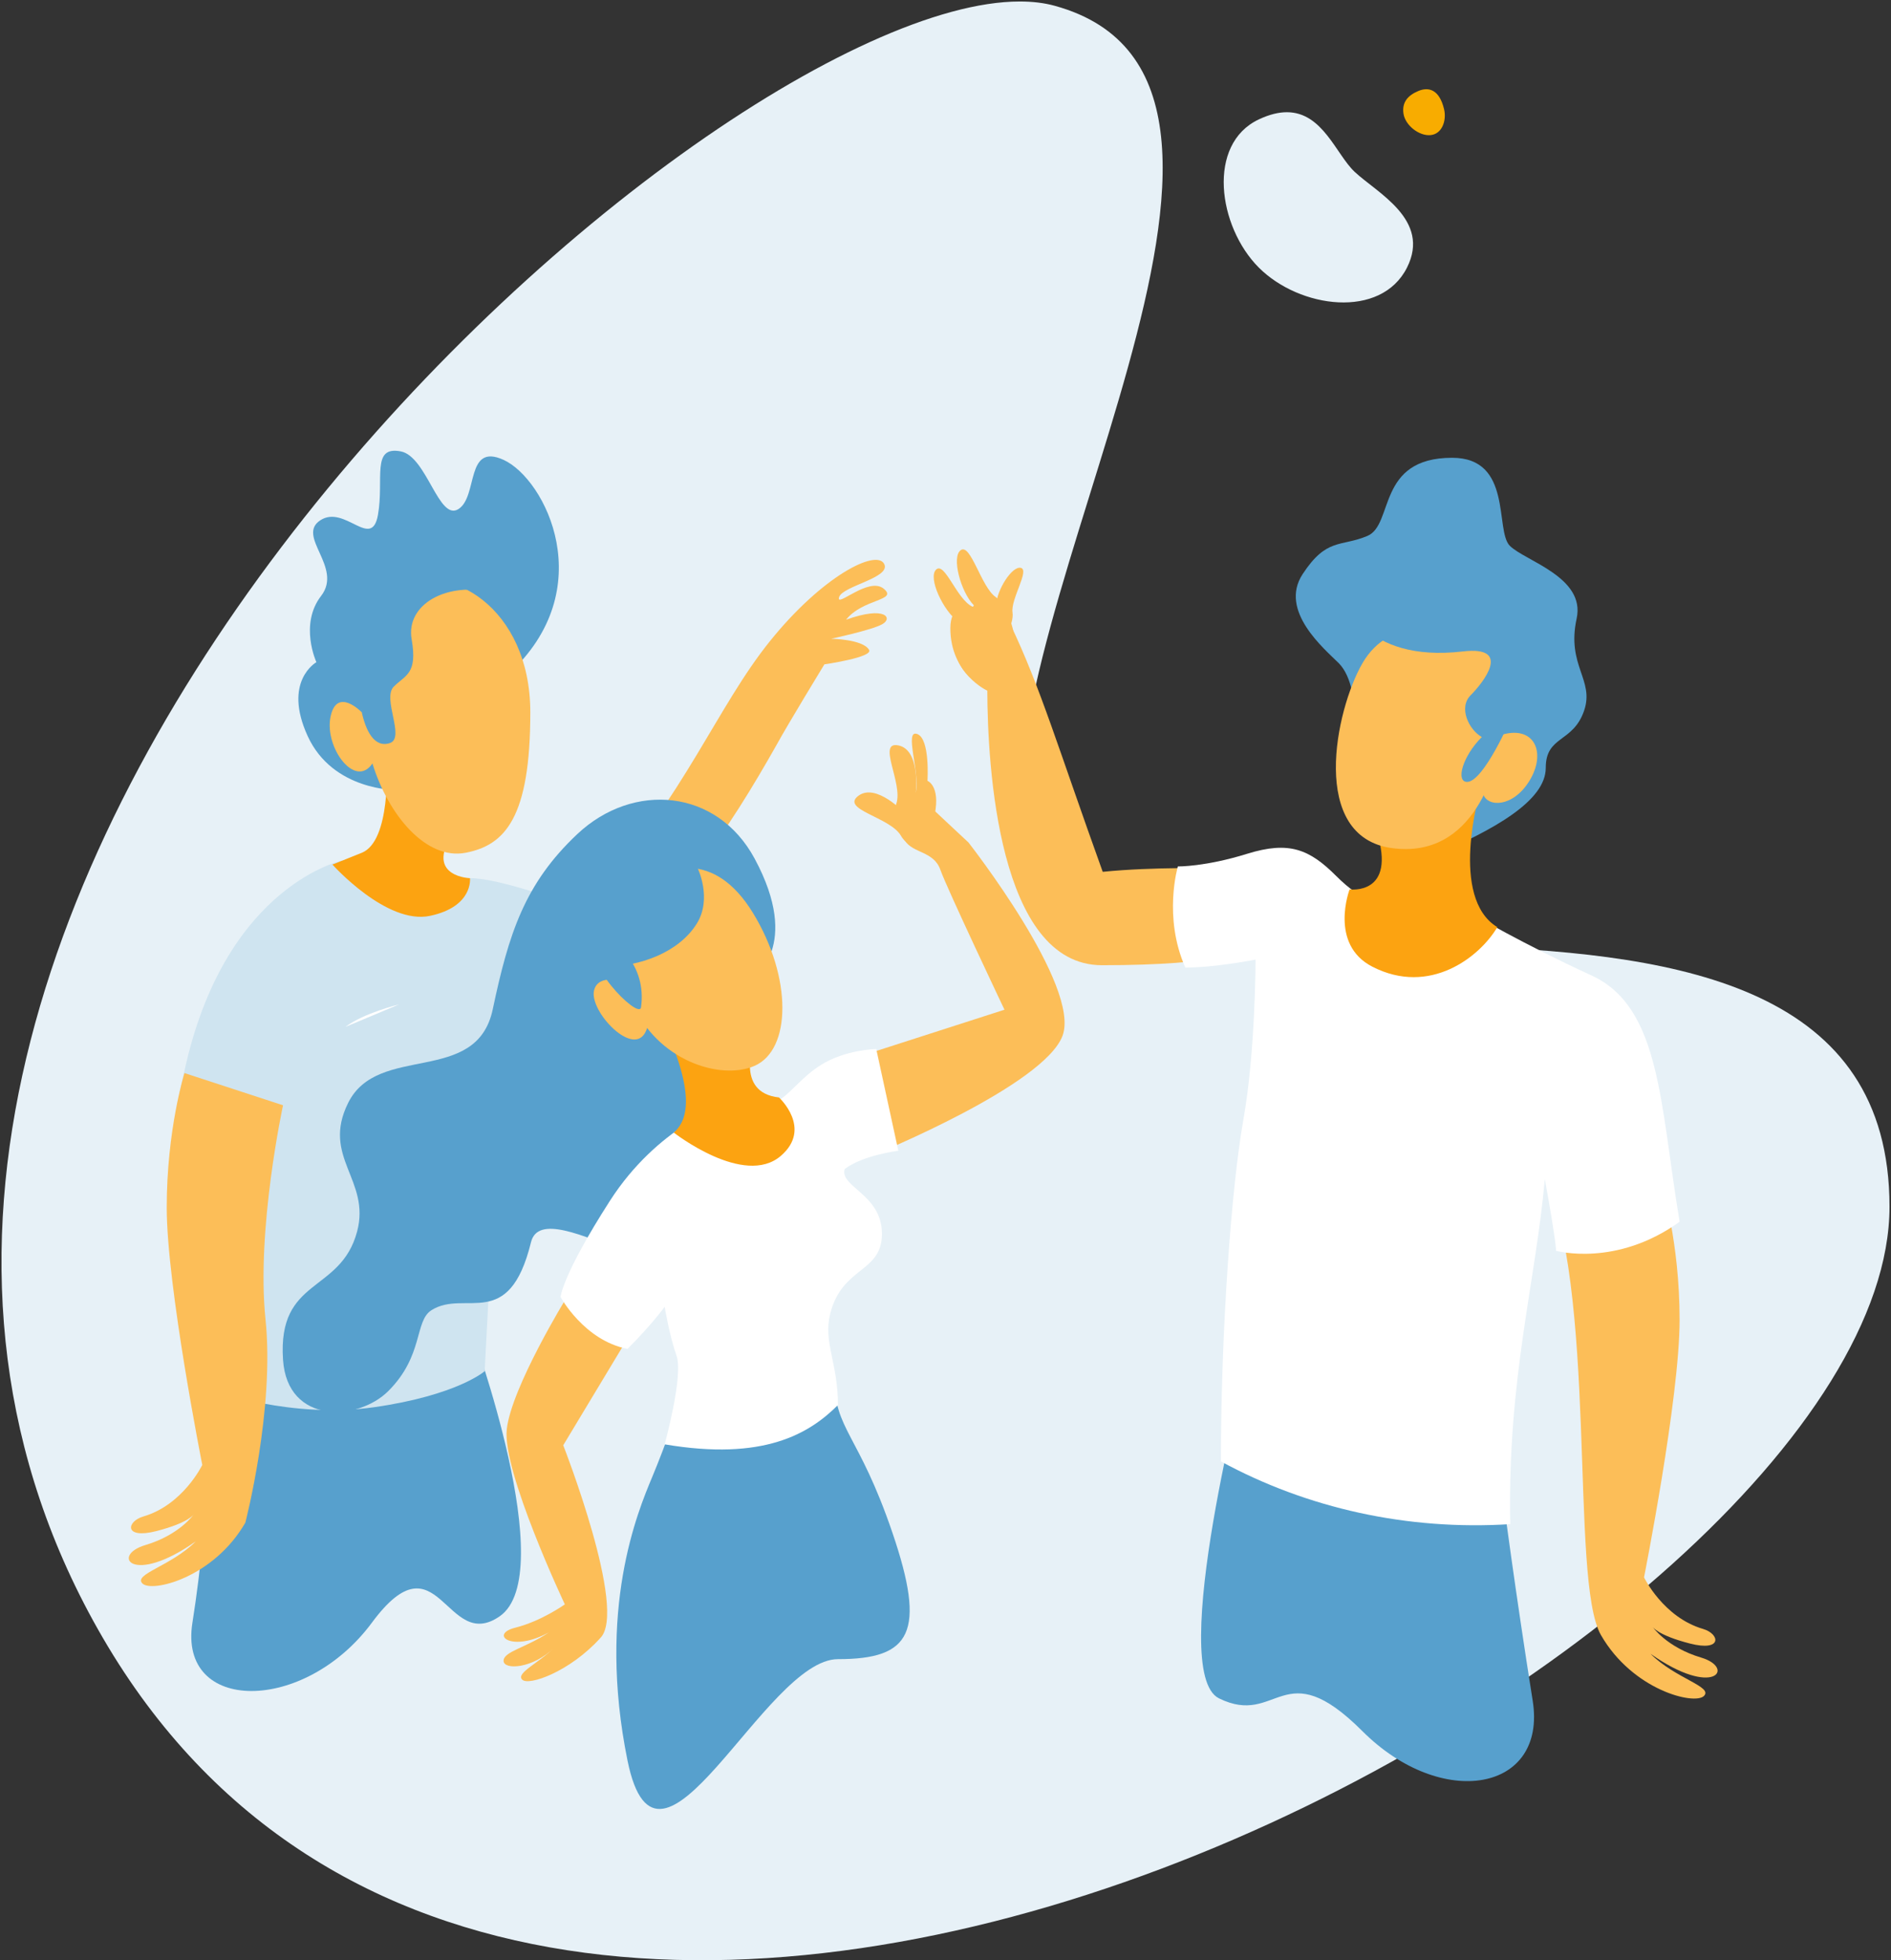 <?xml version="1.0" encoding="UTF-8" standalone="no"?>
<!-- Created with Inkscape (http://www.inkscape.org/) -->

<svg
   xmlns:dc="http://purl.org/dc/elements/1.1/"
   xmlns:cc="http://creativecommons.org/ns#"
   xmlns:rdf="http://www.w3.org/1999/02/22-rdf-syntax-ns#"
   xmlns:svg="http://www.w3.org/2000/svg"
   xmlns="http://www.w3.org/2000/svg"
   xmlns:sodipodi="http://sodipodi.sourceforge.net/DTD/sodipodi-0.dtd"
   xmlns:inkscape="http://www.inkscape.org/namespaces/inkscape"
   width="126.463mm"
   height="131.082mm"
   viewBox="0 0 126.463 131.082"
   version="1.1"
   id="svg1299"
   sodipodi:docname="Gemeinschaft.svg"
   inkscape:version="0.92.4 (5da689c313, 2019-01-14)">
  <rect x="0" y="0" width="126.463" height="131.082" fill="#333333" stroke="none"/>
  <defs
     id="defs1293">
    <clipPath
       clipPathUnits="userSpaceOnUse"
       id="clipPath981">
      <path
         d="M 0,595.276 H 841.89 V 0 H 0 Z"
         id="path979"
         inkscape:connector-curvature="0" />
    </clipPath>
    <clipPath
       clipPathUnits="userSpaceOnUse"
       id="clipPath935">
      <path
         d="m 222.236,137.523 c -9.923,-4.677 -7.757,-20.334 0,-28.091 v 0 c 7.757,-7.757 23.161,-9.8 28.091,0 v 0 c 4.572,9.088 -5.697,14.17 -9.932,18.159 v 0 c -3.526,3.322 -6.044,11.294 -12.843,11.294 v 0 c -1.534,0 -3.285,-0.406 -5.316,-1.362"
         id="path933"
         inkscape:connector-curvature="0" />
    </clipPath>
    <mask
       maskUnits="userSpaceOnUse"
       x="0"
       y="0"
       width="1"
       height="1"
       id="mask951">
      <g
         id="g961">
        <g
           id="g959">
          <g
             id="g957">
            <g
               id="g955">
              <path
                 d="M -32768,32767 H 32767 V -32768 H -32768 Z"
                 style="fill:url(#linearGradient949);stroke:none"
                 id="path953"
                 inkscape:connector-curvature="0" />
            </g>
          </g>
        </g>
      </g>
    </mask>
    <linearGradient
       x1="0"
       y1="0"
       x2="1"
       y2="0"
       gradientUnits="userSpaceOnUse"
       gradientTransform="matrix(35.894,0,0,-35.894,215.581,120.856)"
       spreadMethod="pad"
       id="linearGradient949">
      <stop
         style="stop-opacity:0.4;stop-color:#ffffff"
         offset="0"
         id="stop945" />
      <stop
         style="stop-opacity:1;stop-color:#ffffff"
         offset="1"
         id="stop947" />
    </linearGradient>
    <linearGradient
       x1="0"
       y1="0"
       x2="1"
       y2="0"
       gradientUnits="userSpaceOnUse"
       gradientTransform="matrix(35.894,0,0,-35.894,215.581,120.856)"
       spreadMethod="pad"
       id="linearGradient971">
      <stop
         style="stop-opacity:1;stop-color:#e7f1f7"
         offset="0"
         id="stop967" />
      <stop
         style="stop-opacity:1;stop-color:#e7f1f7"
         offset="1"
         id="stop969" />
    </linearGradient>
    <clipPath
       clipPathUnits="userSpaceOnUse"
       id="clipPath879">
      <path
         d="M 0,595.276 H 841.89 V 0 H 0 Z"
         id="path877"
         inkscape:connector-curvature="0" />
    </clipPath>
    <clipPath
       clipPathUnits="userSpaceOnUse"
       id="clipPath887">
      <path
         d="m 197.699,404.247 h 13.232 v -13.331 h -13.232 z"
         id="path885"
         inkscape:connector-curvature="0" />
    </clipPath>
    <clipPath
       clipPathUnits="userSpaceOnUse"
       id="clipPath903">
      <path
         d="m 166.787,421.109 h 7.689 v -8.215 h -7.689 z"
         id="path901"
         inkscape:connector-curvature="0" />
    </clipPath>
    <clipPath
       clipPathUnits="userSpaceOnUse"
       id="clipPath919">
      <path
         d="M 593.589,499.649 H 607.57 V 485.771 H 593.589 Z"
         id="path917"
         inkscape:connector-curvature="0" />
    </clipPath>
    <clipPath
       clipPathUnits="userSpaceOnUse"
       id="clipPath833">
      <path
         d="m 278.061,173.109 c 83.257,-143.094 338.704,-0.949 338.704,81.713 v 0 c 0,82.66 -156.435,25.847 -164.106,69.05 v 0 c -7.673,43.204 58.365,144.16 5.855,158.595 v 0 c -1.984,0.546 -4.206,0.813 -6.618,0.814 v 0 C 390.455,483.302 197.95,310.796 278.061,173.109"
         id="path831"
         inkscape:connector-curvature="0" />
    </clipPath>
    <mask
       maskUnits="userSpaceOnUse"
       x="0"
       y="0"
       width="1"
       height="1"
       id="mask849">
      <g
         id="g859">
        <g
           id="g857">
          <g
             id="g855">
            <g
               id="g853">
              <path
                 d="M -32768,32767 H 32767 V -32768 H -32768 Z"
                 style="fill:url(#linearGradient847);stroke:none"
                 id="path851"
                 inkscape:connector-curvature="0" />
            </g>
          </g>
        </g>
      </g>
    </mask>
    <linearGradient
       x1="0"
       y1="0"
       x2="1"
       y2="0"
       gradientUnits="userSpaceOnUse"
       gradientTransform="matrix(-263.722,-221.289,-221.289,263.722,551.506,379.786)"
       spreadMethod="pad"
       id="linearGradient847">
      <stop
         style="stop-opacity:0.4;stop-color:#ffffff"
         offset="0"
         id="stop843" />
      <stop
         style="stop-opacity:1;stop-color:#ffffff"
         offset="1"
         id="stop845" />
    </linearGradient>
    <linearGradient
       x1="0"
       y1="0"
       x2="1"
       y2="0"
       gradientUnits="userSpaceOnUse"
       gradientTransform="matrix(-263.722,-221.289,-221.289,263.722,551.506,379.786)"
       spreadMethod="pad"
       id="linearGradient869">
      <stop
         style="stop-opacity:1;stop-color:#e7f1f7"
         offset="0"
         id="stop865" />
      <stop
         style="stop-opacity:1;stop-color:#e7f1f7"
         offset="1"
         id="stop867" />
    </linearGradient>
    <clipPath
       clipPathUnits="userSpaceOnUse"
       id="clipPath833-2">
      <path
         d="m 278.061,173.109 c 83.257,-143.094 338.704,-0.949 338.704,81.713 v 0 c 0,82.66 -156.435,25.847 -164.106,69.05 v 0 c -7.673,43.204 58.365,144.16 5.855,158.595 v 0 c -1.984,0.546 -4.206,0.813 -6.618,0.814 v 0 C 390.455,483.302 197.95,310.796 278.061,173.109"
         id="path831-4"
         inkscape:connector-curvature="0" />
    </clipPath>
    <mask
       maskUnits="userSpaceOnUse"
       x="0"
       y="0"
       width="1"
       height="1"
       id="mask849-7">
      <g
         id="g859-8">
        <g
           id="g857-0">
          <g
             id="g855-7">
            <g
               id="g853-1">
              <path
                 d="M -32768,32767 H 32767 V -32768 H -32768 Z"
                 style="fill:url(#linearGradient847);stroke:none"
                 id="path851-9"
                 inkscape:connector-curvature="0" />
            </g>
          </g>
        </g>
      </g>
    </mask>
    <linearGradient
       x1="0"
       y1="0"
       x2="1"
       y2="0"
       gradientUnits="userSpaceOnUse"
       gradientTransform="matrix(12.663,0,0,12.663,102.445,84.33)"
       spreadMethod="pad"
       id="linearGradient971-0">
      <stop
         style="stop-opacity:1;stop-color:#e7f1f7"
         offset="0"
         id="stop967-6" />
      <stop
         style="stop-opacity:1;stop-color:#e7f1f7"
         offset="1"
         id="stop969-6" />
    </linearGradient>
    <linearGradient
       x1="0"
       y1="0"
       x2="1"
       y2="0"
       gradientUnits="userSpaceOnUse"
       gradientTransform="matrix(-93.035,78.066,-78.066,-93.035,319.492,99.281)"
       spreadMethod="pad"
       id="linearGradient869-6">
      <stop
         style="stop-opacity:1;stop-color:#e7f1f7"
         offset="0"
         id="stop865-2" />
      <stop
         style="stop-opacity:1;stop-color:#e7f1f7"
         offset="1"
         id="stop867-3" />
    </linearGradient>
    <linearGradient
       x1="0"
       y1="0"
       x2="1"
       y2="0"
       gradientUnits="userSpaceOnUse"
       gradientTransform="matrix(-93.035,78.066,-78.066,-93.035,148.578,103.395)"
       spreadMethod="pad"
       id="linearGradient869-6-8">
      <stop
         style="stop-opacity:1;stop-color:#e7f1f7"
         offset="0"
         id="stop865-2-4" />
      <stop
         style="stop-opacity:1;stop-color:#e7f1f7"
         offset="1"
         id="stop867-3-0" />
    </linearGradient>
    <linearGradient
       x1="0"
       y1="0"
       x2="1"
       y2="0"
       gradientUnits="userSpaceOnUse"
       gradientTransform="matrix(12.663,0,0,12.663,127.074,80.648)"
       spreadMethod="pad"
       id="linearGradient971-0-8">
      <stop
         style="stop-opacity:1;stop-color:#e7f1f7"
         offset="0"
         id="stop967-6-8" />
      <stop
         style="stop-opacity:1;stop-color:#e7f1f7"
         offset="1"
         id="stop969-6-9" />
    </linearGradient>
  </defs>
  <sodipodi:namedview
     id="base"
     pagecolor="#ffffff"
     bordercolor="#666666"
     borderopacity="1.0"
     inkscape:pageopacity="0.0"
     inkscape:pageshadow="2"
     inkscape:zoom="1.159375"
     inkscape:cx="454.02495"
     inkscape:cy="184.01263"
     inkscape:document-units="mm"
     inkscape:current-layer="layer4"
     showgrid="false"
     inkscape:window-width="2560"
     inkscape:window-height="1377"
     inkscape:window-x="1912"
     inkscape:window-y="-8"
     inkscape:window-maximized="1"
     showguides="false"
     fit-margin-left="0.1"
     fit-margin-right="0.1"
     fit-margin-top="0.1" />
  <g
     inkscape:groupmode="layer"
     id="layer4"
     inkscape:label="Ebene 3"
     style="display:inline"
     transform="translate(-45.237,-66.784)">
    <g
       style="display:inline"
       transform="matrix(0.353,0,0,-0.353,-45.981,237.375)"
       id="g827">
      <g
         id="g829"
         clip-path="url(#clipPath833-2)">
        <g
           id="g835">
          <g
             id="g837" />
          <g
             id="g861"
             mask="url(#mask849-7)">
            <g
               id="g863">
              <path
                 d="m 278.061,173.109 c 83.257,-143.094 338.704,-0.949 338.704,81.713 v 0 c 0,82.66 -156.435,25.847 -164.106,69.05 v 0 c -7.673,43.204 58.365,144.16 5.855,158.595 v 0 c -1.984,0.546 -4.206,0.813 -6.618,0.814 v 0 C 390.455,483.302 197.95,310.796 278.061,173.109"
                 style="fill:url(#linearGradient869);stroke:none"
                 id="path871"
                 inkscape:connector-curvature="0" />
            </g>
          </g>
        </g>
      </g>
    </g>
    <path
       d="m 52.113,176.306 c 29.371,50.48 119.487,0.335 119.487,-28.827 v 0 c 0,-29.161 -55.187,-9.118 -57.893,-24.359 v 0 c -2.707,-15.241 20.59,-50.856 2.066,-55.949 v 0 c -0.7,-0.193 -1.484,-0.287 -2.335,-0.287 v 0 C 91.763,66.877 23.851,127.733 52.113,176.306"
       style="display:inline;fill:url(#linearGradient869-6-8);stroke:none;stroke-width:0.353"
       id="path871-3"
       inkscape:connector-curvature="0" />
    <path
       d="m 129.422,74.768 c -3.501,1.65 -2.736,7.173 0,9.91 v 0 c 2.736,2.737 8.171,3.457 9.91,0 v 0 c 1.613,-3.206 -2.01,-4.999 -3.504,-6.406 v 0 c -1.244,-1.172 -2.132,-3.984 -4.531,-3.984 v 0 c -0.541,0 -1.159,0.143 -1.875,0.48"
       style="display:inline;fill:url(#linearGradient971-0-8);stroke:none;stroke-width:0.353"
       id="path973"
       inkscape:connector-curvature="0" />
    <path
       d="m 140.901,75.82 c -0.763,0.068 -1.688,-0.655 -1.804,-1.437 -0.112,-0.758 0.287,-1.218 0.993,-1.514 0.707,-0.296 1.41,-0.086 1.721,1.215 0.181,0.759 -0.132,1.667 -0.911,1.736"
       style="display:inline;fill:#f8ac00;fill-opacity:1;fill-rule:evenodd;stroke:none;stroke-width:0.353"
       id="path985"
       inkscape:connector-curvature="0" />
  </g>
  <g
     inkscape:groupmode="layer"
     id="layer3"
     inkscape:label="Ebene 2"
     style="display:inline"
     transform="translate(-45.237,-66.784)">
    <path
       d="m 71.78,119.617 c 0,0 -4.276,0.071 -5.965,-3.607 -1.689,-3.678 0.581,-4.945 0.581,-4.945 0,0 -1.161,-2.523 0.317,-4.434 1.478,-1.912 -1.689,-3.988 -0.053,-5.056 1.637,-1.068 3.431,2.029 3.854,-0.364 0.422,-2.393 -0.47,-4.633 1.531,-4.241 1.737,0.34 2.534,4.698 3.854,3.854 1.32,-0.845 0.453,-4.451 3.009,-3.291 2.799,1.271 6.546,8.66 0.317,14.343 -6.229,5.683 -7.444,7.742 -7.444,7.742"
       style="fill:#57a0cd;fill-opacity:1;fill-rule:nonzero;stroke:none;stroke-width:0.353"
       id="path2337"
       inkscape:connector-curvature="0" />
    <path
       d="m 84.771,127.402 c 0,0 -2.903,2.827 0.221,-0.674 6.096,-6.833 8.199,-12.671 11.721,-17.051 3.521,-4.381 7.116,-6.183 7.651,-5.189 0.5,0.93 -2.786,1.474 -3.013,2.23 -0.227,0.756 1.972,-1.389 2.977,-0.573 1.004,0.816 -1.377,0.653 -2.509,2.079 2.66,-0.954 3.148,-0.089 2.408,0.309 -0.739,0.398 -3.401,0.964 -3.401,0.964 0,0 2.088,0.028 2.525,0.731 0.352,0.503 -2.982,0.981 -2.982,0.981 0,0 -2.459,4.03 -3.198,5.388 -3.016,5.323 -7.241,12.164 -14.197,16.44 -8.738,3.641 -0.289,1.308 -0.289,1.308 z"
       style="fill:#fcbe58;fill-opacity:1;fill-rule:nonzero;stroke:none;stroke-width:0.353"
       id="path2341"
       inkscape:connector-curvature="0"
       sodipodi:nodetypes="ccscscccccccccc" />
    <path
       d="m 59.678,157.86 c 0,0 -0.421,10.202 -1.572,17.433 -0.967,6.08 7.482,6.106 12.002,0 4.47,-6.039 4.929,2.072 8.542,-0.423 4.079,-2.816 -1.877,-19.093 -1.877,-19.093 z"
       style="fill:#57a0cd;fill-opacity:1;fill-rule:nonzero;stroke:none;stroke-width:0.353"
       id="path2345"
       inkscape:connector-curvature="0" />
    <path
       d="m 77.649,158.479 c 0.282,-4.997 1.152,-22.925 1.152,-22.925 l 6.652,0.422 c 0,0 1.771,-3.481 1.162,-7.633 -3.379,-1.126 -7.858,-2.835 -9.948,-2.835 -2.089,0 -8.476,-1.202 -8.476,-1.202 0,0 -7.69,1.556 -10.506,13.593 l -0.439,1.899 2.301,19.985 c 0,0 5.166,1.898 10.718,1.101 5.553,-0.797 7.384,-2.406 7.384,-2.406"
       style="fill:#cfe4f0;fill-opacity:1;fill-rule:nonzero;stroke:none;stroke-width:0.353"
       id="path2349"
       inkscape:connector-curvature="0" />
    <path
       d="m 71.098,117.837 c 0,0 0.295,5.185 -1.667,5.973 l -1.962,0.787 c 0,0 3.617,4.047 6.524,3.431 2.908,-0.616 2.674,-2.519 2.674,-2.519 0,0 -2.77,-0.087 -1.385,-2.611 1.385,-2.524 -4.184,-5.061 -4.184,-5.061"
       style="fill:#fca311;fill-opacity:1;fill-rule:nonzero;stroke:none;stroke-width:0.353"
       id="path2353"
       inkscape:connector-curvature="0" />
    <path
       d="m 69.431,114.418 c 0,0 -0.976,-6.53 2.402,-8.346 3.379,-1.817 8.869,1.3 8.869,8.346 0,7.047 -1.689,8.885 -4.329,9.391 -2.639,0.506 -5.173,-2.527 -6.229,-5.973 -1.161,1.727 -3.225,-1.089 -2.802,-3.123 0.422,-2.033 2.09,-0.296 2.09,-0.296"
       style="fill:#fcbe58;fill-opacity:1;fill-rule:nonzero;stroke:none;stroke-width:0.353"
       id="path2357"
       inkscape:connector-curvature="0" />
    <path
       d="m 69.431,114.418 c 0.264,1.186 0.818,2.4 1.874,2.057 1.056,-0.343 -0.528,-2.982 0.264,-3.774 0.792,-0.792 1.601,-0.845 1.197,-3.168 -0.405,-2.323 2.34,-3.906 5.508,-3.115 -4.91,-1.795 -8.605,-2.217 -9.713,2.217 -1.109,4.434 0.607,4.595 0.871,5.782"
       style="fill:#57a0cd;fill-opacity:1;fill-rule:nonzero;stroke:none;stroke-width:0.353"
       id="path2361"
       inkscape:connector-curvature="0" />
    <path
       d="m 57.574,138.541 c 0,0 -1.187,3.761 -1.187,8.998 0,5.236 2.378,17.206 2.378,17.206 0,0 -1.284,2.67 -3.943,3.447 -1.136,0.332 -1.312,1.539 0.877,0.976 2.19,-0.563 2.503,-1.126 2.503,-1.126 0,0 -0.938,1.377 -3.253,2.065 -2.315,0.688 -0.876,2.753 3.379,-0.25 -1.658,1.658 -4.192,2.19 -3.566,2.816 0.625,0.626 4.755,-0.375 6.882,-4.067 0,0 1.975,-7.577 1.349,-13.599 -0.626,-6.022 1.173,-14.312 1.173,-14.312 z"
       style="fill:#fcbe58;fill-opacity:1;fill-rule:nonzero;stroke:none;stroke-width:0.353"
       id="path2373"
       inkscape:connector-curvature="0" />
  </g>
  <g
     inkscape:label="Ebene 1"
     inkscape:groupmode="layer"
     id="layer1"
     style="display:inline"
     transform="translate(-45.237,-66.784)">
    <g
       transform="matrix(0.353,0,0,-0.353,-39.038,253.591)"
       id="g873">
      <g
         id="g875"
         clip-path="url(#clipPath879)">
        <g
           id="g881">
          <g
             id="g883" />
          <g
             id="g895">
            <g
               clip-path="url(#clipPath887)"
               id="g893">
              <g
                 transform="translate(203.509,391.319)"
                 id="g891" />
            </g>
          </g>
        </g>
        <g
           id="g897">
          <g
             id="g899" />
          <g
             id="g911">
            <g
               clip-path="url(#clipPath903)"
               id="g909">
              <g
                 transform="translate(168.704,420.303)"
                 id="g907" />
            </g>
          </g>
        </g>
        <g
           id="g913">
          <g
             id="g915" />
          <g
             id="g927">
            <g
               clip-path="url(#clipPath919)"
               id="g925">
              <g
                 transform="translate(607.148,491.864)"
                 id="g923" />
            </g>
          </g>
        </g>
      </g>
    </g>
    <g
       transform="matrix(0.353,0,0,-0.353,-39.038,253.591)"
       id="g929">
      <g
         id="g931"
         clip-path="url(#clipPath935)">
        <g
           id="g937">
          <g
             id="g939" />
          <g
             id="g963"
             mask="url(#mask951)">
            <g
               id="g965" />
          </g>
        </g>
      </g>
    </g>
    <g
       transform="matrix(0.353,0,0,-0.353,-39.038,253.591)"
       id="g975">
      <g
         id="g977"
         clip-path="url(#clipPath981)">
        <g
           id="g983"
           transform="translate(254.777,134.541)" />
        <g
           id="g987"
           transform="translate(286.821,371.734)" />
        <g
           id="g991"
           transform="translate(327.638,406.414)" />
        <g
           id="g995"
           transform="translate(272.305,289.422)" />
        <g
           id="g999"
           transform="translate(262.132,301.883)" />
        <g
           id="g1003"
           transform="translate(281.35,347.658)" />
        <g
           id="g1007"
           transform="translate(270.046,362.418)" />
        <g
           id="g1011"
           transform="translate(265.008,389.104)" />
        <g
           id="g1015"
           transform="translate(276.292,392.518)" />
        <g
           id="g1019"
           transform="translate(264.677,370.329)" />
        <g
           id="g1023"
           transform="translate(260.681,377.319)" />
        <g
           id="g1027"
           transform="translate(304.181,334.668)">
          <path
             d="M 0,0 C 3.449,2.623 10.157,4.26 10.157,4.26"
             style="fill:#ffffff;fill-opacity:1;fill-rule:nonzero;stroke:none"
             id="path1029"
             inkscape:connector-curvature="0" />
        </g>
        <g
           id="g1031"
           transform="translate(300.593,419.044)" />
        <g
           id="g1035"
           transform="translate(316.965,401.713)" />
        <g
           id="g1039"
           transform="translate(401.188,292.632)" />
        <g
           id="g1043"
           transform="translate(400.69,299.616)" />
        <g
           id="g1047"
           transform="translate(399.626,286.684)" />
        <g
           id="g1051"
           transform="translate(448.141,349.178)" />
        <g
           id="g1055"
           transform="translate(397.721,182.31)" />
        <g
           id="g1059"
           transform="translate(381.89,280.222)" />
        <g
           id="g1063"
           transform="translate(462.494,273.022)" />
        <g
           id="g1067"
           transform="translate(453.896,171.104)" />
        <g
           id="g1071"
           transform="translate(413.725,274.875)" />
        <g
           id="g1075"
           transform="translate(407.073,272.778)" />
        <g
           id="g1079"
           transform="translate(402.62,287.511)" />
        <g
           id="g1083"
           transform="translate(438.459,286.711)" />
        <g
           id="g1087"
           transform="translate(381.223,441.359)" />
        <g
           id="g1091"
           transform="translate(511.959,406.414)">
          <path
             d="m -81.822,4.546 c 5.675,-11.832 9.178,-23.773 17.514,-46.917 9.577,0.976 21.425,0.667 21.425,0.667 l 5.932,-15.521 c 0,0 -4.666,-2.837 -27.49,-2.837 -19.7,0 -21.68,37.893 -21.733,52.01 0,0 -6.999,3.166 -6.999,11.825 0,8.659 11.351,0.773 11.351,0.773"
             style="fill:#fcbe58;fill-opacity:1;fill-rule:nonzero;stroke:none"
             id="path1093"
             inkscape:connector-curvature="0" />
        </g>
        <g
           id="g1095"
           transform="translate(503.92,483.984)" />
        <g
           id="g1099"
           transform="translate(635.399,300.124)">
          <path
             d="m -81.822,4.546 c 0,0 3.366,-10.662 3.366,-25.505 0,-14.842 -6.74,-48.773 -6.74,-48.773 0,0 3.64,-7.568 11.178,-9.77 3.219,-0.94 3.72,-4.363 -2.487,-2.766 -6.208,1.596 -7.094,3.192 -7.094,3.192 0,0 2.66,-3.902 9.222,-5.853 6.562,-1.951 2.483,-7.803 -9.577,0.71 4.7,-4.7 11.883,-6.208 10.109,-7.981 -1.773,-1.774 -13.479,1.064 -19.509,11.528 -6.03,10.464 -0.353,65.712 -11.307,88.721 -11.052,23.218 22.839,-3.503 22.839,-3.503"
             style="fill:#fcbe58;fill-opacity:1;fill-rule:nonzero;stroke:none"
             id="path1101"
             inkscape:connector-curvature="0" />
        </g>
        <g
           id="g1103"
           transform="translate(605.291,241.147)">
          <path
             d="m -81.822,4.546 c 0,0 2.38,-18.17 5.641,-38.668 2.741,-17.234 -17.226,-20.804 -32.287,-5.743 -15.06,15.06 -15.962,0.702 -27.135,6.185 -10.031,4.922 5.321,63.304 5.321,63.304 z"
             style="fill:#57a0cd;fill-opacity:1;fill-rule:nonzero;stroke:none"
             id="path1105"
             inkscape:connector-curvature="0" />
        </g>
        <g
           id="g1107"
           transform="translate(512.577,404.901)">
          <path
             d="m -81.822,4.546 c 0,0 -0.919,4.932 -3.416,6.675 -2.703,1.887 -4.676,10.115 -6.56,8.875 -1.861,-1.224 0,-8.002 2.461,-10.463 -2.195,-3.259 -2.356,-8.231 1.396,-11.983 3.752,-3.752 6.119,6.896 6.119,6.896"
             style="fill:#fcbe58;fill-opacity:1;fill-rule:nonzero;stroke:none"
             id="path1109"
             inkscape:connector-curvature="0" />
        </g>
        <g
           id="g1111"
           transform="translate(581.483,353.866)">
          <path
             d="m -81.822,4.546 c 0,0 -2.748,-0.185 -7.783,4.85 -5.034,5.034 -8.888,6.682 -16.869,4.199 -7.981,-2.483 -13.125,-2.396 -13.125,-2.396 0,0 -2.837,-9.581 1.419,-19.158 5.676,0 13.302,1.509 13.302,1.509 0,0 0,-17.381 -2.306,-30.328 -2.305,-12.947 -4.256,-40.259 -4.256,-64.734 16.316,-8.868 35.305,-13.125 54.814,-11.883 -0.536,27.567 4.777,45.582 6.551,65.356 2.128,-11.618 2.128,-13.569 2.128,-13.569 0,0 11.351,-3.192 23.411,5.499 -3.725,22.169 -3.547,40.614 -16.672,46.644 -13.124,6.03 -22.406,11.528 -22.406,11.528 z"
             style="fill:#ffffff;fill-opacity:1;fill-rule:nonzero;stroke:none"
             id="path1113"
             inkscape:connector-curvature="0" />
        </g>
        <g
           id="g1115"
           transform="translate(577.072,391.11)">
          <path
             d="m -81.822,4.546 c 0,0 -0.249,5.281 -2.891,7.922 -2.641,2.641 -11.401,9.885 -6.838,16.855 4.562,6.97 7.219,5.113 12.274,7.241 5.054,2.129 1.688,14.804 16.054,14.804 11.528,0 8.056,-13.8 10.928,-16.672 2.872,-2.871 14.376,-5.927 12.66,-13.786 -1.951,-8.938 3.409,-11.583 1.419,-17.428 -2.102,-6.174 -7.271,-4.681 -7.271,-10.853 0,-6.173 -9.532,-11.692 -21.966,-16.923 -13.151,9.863 -14.369,28.84 -14.369,28.84"
             style="fill:#57a0cd;fill-opacity:1;fill-rule:nonzero;stroke:none"
             id="path1117"
             inkscape:connector-curvature="0" />
        </g>
        <g
           id="g1119"
           transform="translate(600.896,374.52)">
          <path
             d="m -81.822,4.546 c 0,0 -5.847,-19.93 3.335,-25.502 -3.352,-5.676 -12.805,-13.065 -23.663,-7.498 -8.287,4.248 -4.323,14.651 -4.323,14.651 0,0 8.981,-1.209 5.14,10.928 z"
             style="fill:#fca311;fill-opacity:1;fill-rule:nonzero;stroke:none"
             id="path1121"
             inkscape:connector-curvature="0" />
        </g>
        <g
           id="g1123"
           transform="translate(601.547,374.236)">
          <path
             d="m -81.822,4.546 c 0.8,-2.529 5.655,-2.596 8.781,2.525 3.164,5.183 1.064,10.323 -4.906,8.8 -7.115,-1.815 -4.675,-8.796 -3.875,-11.325"
             style="fill:#fcbe58;fill-opacity:1;fill-rule:nonzero;stroke:none"
             id="path1125"
             inkscape:connector-curvature="0" />
        </g>
        <g
           id="g1127"
           transform="translate(594.63,405.226)">
          <path
             d="m -81.822,4.546 c 0,0 -10.631,2.97 -15.941,-6.194 -5.173,-8.927 -10.13,-32.913 5.566,-35.041 15.696,-2.128 20.019,15.151 21.016,21.742 0.998,6.59 5.475,18.191 -10.641,19.493"
             style="fill:#fcbe58;fill-opacity:1;fill-rule:nonzero;stroke:none"
             id="path1129"
             inkscape:connector-curvature="0" />
        </g>
        <g
           id="g1131"
           transform="translate(575.297,411.24)">
          <path
             d="m -81.822,4.546 c 0,0 3.393,-12.208 22.414,-9.991 9.441,1.101 3.823,-5.941 1.463,-8.301 -2.36,-2.36 -0.311,-6.568 2.117,-7.916 -3.677,-3.677 -4.977,-8.498 -2.782,-8.498 3.123,0 8.312,12.025 8.312,12.025 0,0 2.783,13.081 -2.59,18.454 -5.373,5.374 -28.934,4.227 -28.934,4.227"
             style="fill:#57a0cd;fill-opacity:1;fill-rule:nonzero;stroke:none"
             id="path1133"
             inkscape:connector-curvature="0" />
        </g>
      </g>
    </g>
    <path
       d="m 112.247,109.674 c 0,0 -1.003,-1.866 -1.976,-2.321 -1.053,-0.493 -1.849,-3.027 -2.429,-2.482 -0.573,0.538 0.482,2.781 1.486,3.488 -0.566,1.265 -0.323,3.003 1.208,4.081 1.53,1.078 1.711,-2.766 1.711,-2.766"
       style="display:inline;fill:#fcbe58;fill-opacity:1;fill-rule:nonzero;stroke:none;stroke-width:0.353"
       id="path1109-3"
       inkscape:connector-curvature="0"
       sodipodi:nodetypes="cccccc" />
    <path
       d="m 112.247,109.674 c 0,0 0.821,-1.108 0.704,-1.936 -0.127,-0.897 1.16,-2.834 0.557,-2.98 -0.596,-0.145 -1.612,1.498 -1.646,2.454 -1.069,0.169 -2.101,1.068 -2.152,2.525 -0.051,1.457 2.538,-0.062 2.538,-0.062"
       style="display:inline;fill:#fcbe58;fill-opacity:1;fill-rule:nonzero;stroke:none;stroke-width:0.275"
       id="path1109-0"
       inkscape:connector-curvature="0" />
  </g>
  <g
     inkscape:groupmode="layer"
     id="layer5"
     inkscape:label="Ebene 4"
     style="display:inline"
     transform="translate(-45.237,-66.784)">
    <path
       d="m 95.604,132.161 c 0,0 3.265,-2.087 0.101,-7.959 -2.522,-4.681 -8.125,-5.149 -11.852,-1.65 -3.537,3.322 -4.596,6.68 -5.662,11.722 -1.088,5.149 -7.67,2.231 -9.672,6.263 -1.806,3.636 1.523,5.146 0.599,8.605 -1.112,4.16 -5.327,3.026 -4.953,8.574 0.293,4.338 5.011,4.119 7.044,2.085 2.377,-2.378 1.734,-4.679 2.884,-5.405 2.257,-1.425 5.176,1.495 6.655,-4.543 0.886,-3.616 11.502,5.039 15.772,2.223 4.269,-2.816 4.755,-10.285 4.755,-10.285 0,0 -9.726,1.141 -8.572,-3.013 1.227,-4.414 2.9,-6.616 2.9,-6.616"
       style="display:inline;fill:#57a0cd;fill-opacity:1;fill-rule:nonzero;stroke:none;stroke-width:0.353"
       id="path989"
       inkscape:connector-curvature="0" />
    <path
       d="m 107.542,120.82 2.461,2.299 c 0,0 7.54,9.621 6.289,12.935 -1.251,3.314 -12.457,7.889 -12.457,7.889 l -1.433,-6.416 10.011,-3.223 c 0,0 -3.848,-8.104 -4.287,-9.356 -0.438,-1.252 -1.837,-1.101 -2.369,-1.946 -0.514,-0.816 -0.626,-1.33 -0.469,-2.636 z"
       style="display:inline;fill:#fcbe58;fill-opacity:1;fill-rule:nonzero;stroke:none;stroke-width:0.353"
       id="path993"
       inkscape:connector-curvature="0"
       sodipodi:nodetypes="ccsccccccc" />
    <path
       d="m 90.483,161.199 c 0,0 -0.672,2.057 -1.634,4.365 -0.962,2.308 -3.705,8.815 -1.646,18.951 2.06,10.136 9.167,-6.783 14.073,-6.783 4.906,0 5.912,-1.789 3.644,-8.452 -2.268,-6.663 -3.882,-6.869 -3.882,-10.331 0,-3.463 -10.555,2.251 -10.555,2.251"
       style="display:inline;fill:#57a0cd;fill-opacity:1;fill-rule:nonzero;stroke:none;stroke-width:0.353"
       id="path997"
       inkscape:connector-curvature="0" />
    <path
       d="m 86.894,156.803 -3.761,-3.258 c 0,0 -3.693,6.005 -4.005,8.82 -0.313,2.816 3.883,11.704 3.883,11.704 0,0 -1.568,1.123 -3.32,1.561 -1.752,0.438 -0.25,1.689 2.252,0.313 -1.533,1.032 -3.028,1.276 -3.028,1.902 0,0.626 1.965,0.538 3.404,-0.901 -1.064,1.064 -2.597,1.721 -2.159,2.159 0.438,0.438 3.197,-0.538 5.224,-2.784 1.846,-1.846 -2.48,-12.889 -2.48,-12.889 z"
       style="display:inline;fill:#fcbe58;fill-opacity:1;fill-rule:nonzero;stroke:none;stroke-width:0.353"
       id="path1001"
       inkscape:connector-curvature="0" />
    <path
       d="m 93.674,140.654 c 0,0 -4.46,1.462 -7.651,6.434 -3.191,4.972 -3.298,6.427 -3.298,6.427 0,0 1.574,2.907 4.479,3.47 1.64,-1.64 2.483,-2.816 2.483,-2.816 0,0 0.328,1.971 0.797,3.285 0.469,1.314 -0.797,5.913 -0.797,5.913 6.616,1.126 9.666,-0.704 11.59,-2.628 0,-2.816 -0.996,-4.204 -0.52,-6.1 0.802,-3.196 3.461,-2.722 3.461,-5.35 0,-2.657 -2.863,-3.142 -2.488,-4.334 1.217,-0.925 3.583,-1.221 3.583,-1.221 l -1.476,-6.803 c 0,0 -2.065,0.035 -3.709,1.073 -2.366,1.493 -2.567,3.659 -6.452,2.65"
       style="display:inline;fill:#ffffff;fill-opacity:1;fill-rule:nonzero;stroke:none;stroke-width:0.353"
       id="path1005"
       inkscape:connector-curvature="0" />
    <path
       d="m 89.686,135.448 6.012,0.917 c 0,0 -1.369,3.479 1.634,3.806 0,0 2.256,2.067 0.127,3.905 -2.46,2.123 -7.159,-1.553 -7.159,-1.553 0.736,-0.657 1.622,-2.181 -0.614,-7.075"
       style="display:inline;fill:#fca311;fill-opacity:1;fill-rule:nonzero;stroke:none;stroke-width:0.353"
       id="path1009"
       inkscape:connector-curvature="0" />
    <path
       d="m 87.909,126.033 c 1.783,-1.326 5.067,-2.499 7.695,1.818 2.628,4.317 2.554,9.13 0.095,10.207 -2.299,1.006 -6.57,-0.387 -8.165,-4.218 -1.596,-3.83 -1.408,-6.481 0.375,-7.807"
       style="display:inline;fill:#fcbe58;fill-opacity:1;fill-rule:nonzero;stroke:none;stroke-width:0.353"
       id="path1013"
       inkscape:connector-curvature="0" />
    <path
       d="m 91.889,124.829 c 0,0 0.996,2.032 -0.054,3.718 -1.196,1.921 -3.799,2.888 -6.237,2.888 -2.438,0 -1.621,-3.587 0.534,-6.042 3.066,-3.491 5.756,-0.564 5.756,-0.564"
       style="display:inline;fill:#57a0cd;fill-opacity:1;fill-rule:nonzero;stroke:none;stroke-width:0.353"
       id="path1017"
       inkscape:connector-curvature="0" />
    <path
       d="m 87.792,132.657 c 0,0 -2.503,-1.048 -2.829,0.362 -0.325,1.41 2.706,4.598 3.489,2.676 1.183,-2.903 -0.661,-3.037 -0.661,-3.037"
       style="display:inline;fill:#fcbe58;fill-opacity:1;fill-rule:nonzero;stroke:none;stroke-width:0.353"
       id="path1021"
       inkscape:connector-curvature="0" />
    <path
       d="m 85.41,129.929 c 0.881,-0.525 3.111,1.362 2.694,4.227 -0.158,0.841 -4.243,-3.304 -2.694,-4.227"
       style="display:inline;fill:#57a0cd;fill-opacity:1;fill-rule:nonzero;stroke:none;stroke-width:0.353"
       id="path1025"
       inkscape:connector-curvature="0" />
    <path
       d="m 105.179,120.527 c 0.469,-1.355 -1.328,-4.205 0.146,-3.896 1.474,0.309 1.159,3.131 1.159,3.131 0,0 1.447,0.324 0.823,2.22 -0.427,1.299 -1.454,0.672 -1.993,-0.159 -0.316,-0.489 -0.241,-0.988 -0.135,-1.296"
       style="display:inline;fill:#fcbe58;fill-opacity:1;fill-rule:nonzero;stroke:none;stroke-width:0.353"
       id="path1037"
       inkscape:connector-curvature="0" />
    <path
       d="m 106.484,119.762 c 0.28,-1.355 -0.792,-4.205 0.087,-3.896 0.879,0.309 0.691,3.131 0.691,3.131 0,0 0.863,0.324 0.491,2.22 -0.255,1.299 -0.867,0.672 -1.188,-0.159 -0.189,-0.489 -0.144,-0.988 -0.08,-1.296"
       style="display:inline;fill:#fcbe58;fill-opacity:1;fill-rule:nonzero;stroke:none;stroke-width:0.272"
       id="path1037-7"
       inkscape:connector-curvature="0" />
    <path
       d="m 105.485,122.665 c -0.718,-1.241 -4.049,-1.747 -2.851,-2.659 1.198,-0.912 3.126,1.173 3.126,1.173 0,0 1.192,-0.882 2.218,0.83 0.702,1.173 -0.444,1.54 -1.424,1.403 -0.577,-0.08 -0.905,-0.464 -1.069,-0.746"
       style="display:inline;fill:#fcbe58;fill-opacity:1;fill-rule:nonzero;stroke:none;stroke-width:0.353"
       id="path1037-8"
       inkscape:connector-curvature="0" />
  </g>
</svg>
